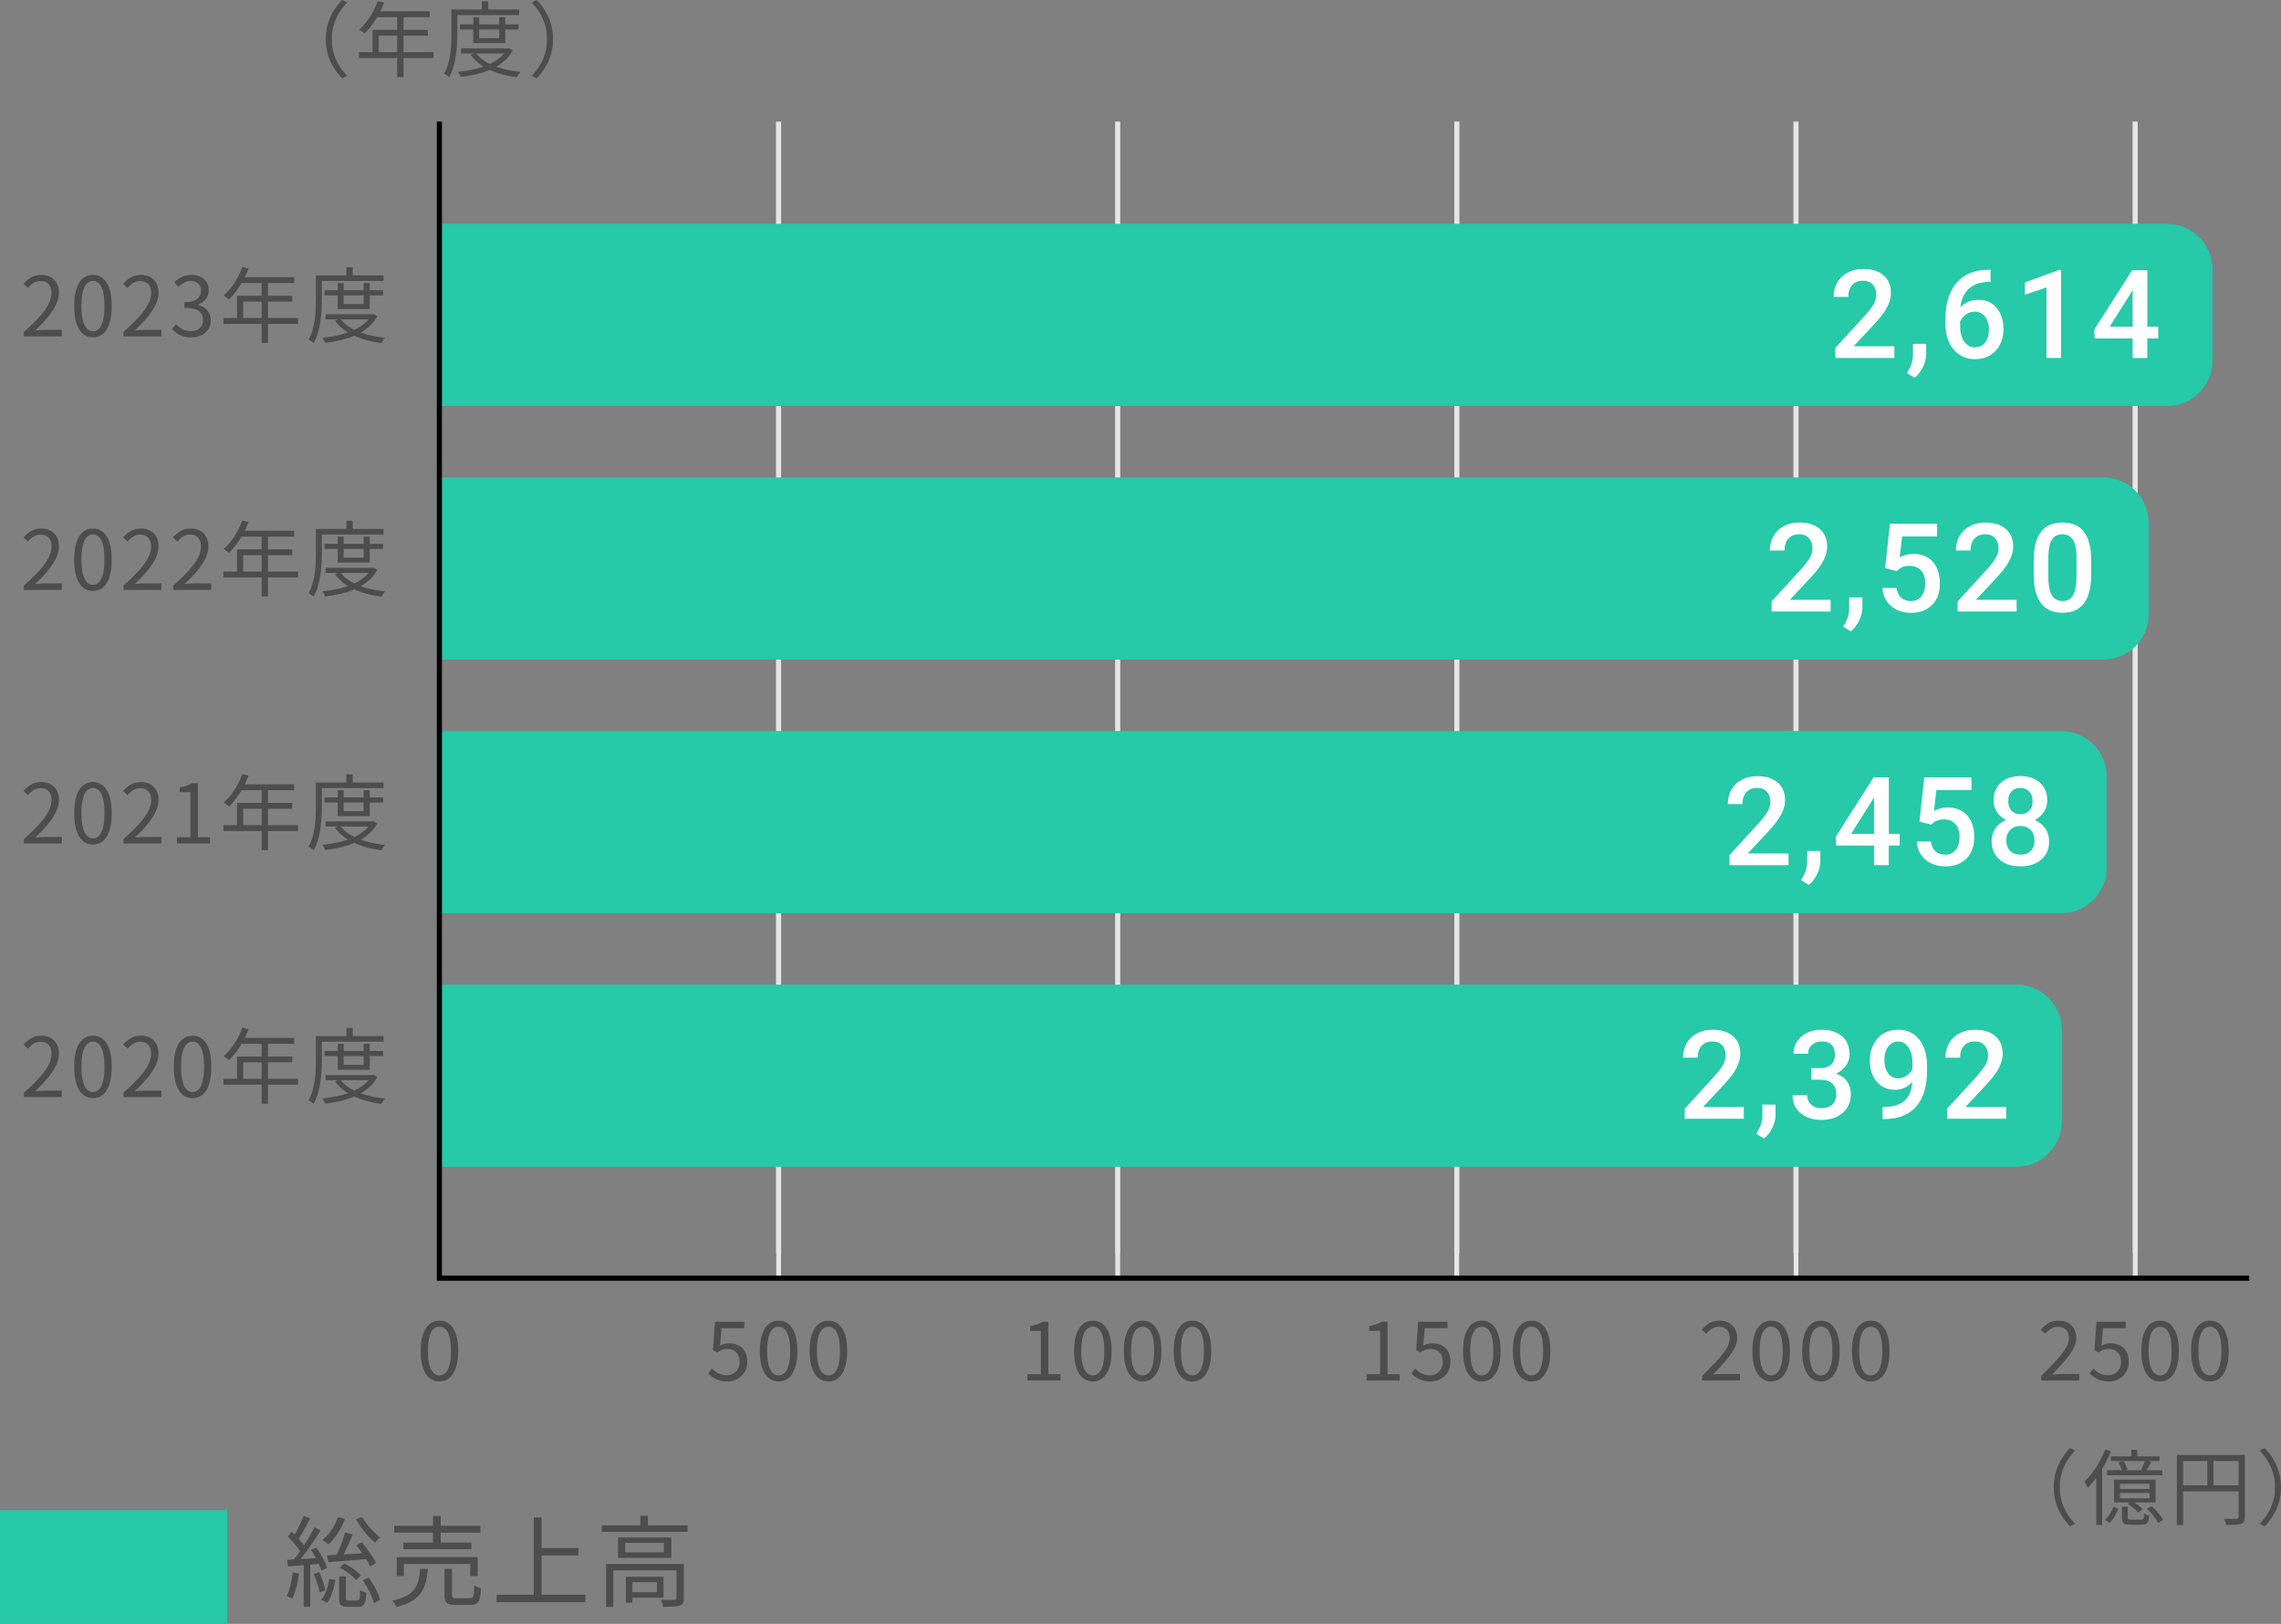 <?xml version="1.0" encoding="UTF-8"?>
<svg id="_レイヤー_2" data-name="レイヤー 2" xmlns="http://www.w3.org/2000/svg" width="554.1" height="394.49" viewBox="0 0 554.1 394.49">
  <rect x="0" y="0" width="554.1" height="394.49" fill="#808080" stroke="none"/>
  <defs>
    <style>
      .cls-1 {
        stroke: #e6e6e6;
      }

      .cls-1, .cls-2 {
        fill: none;
        stroke-miterlimit: 10;
        stroke-width: 1.24px;
      }

      .cls-3 {
        fill: #4d4d4d;
      }

      .cls-4 {
        fill: #fff;
      }

      .cls-2 {
        stroke: #000;
      }

      .cls-5 {
        fill: #26c9a8;
      }
    </style>
  </defs>
  <g id="_レイヤー_1-2" data-name="レイヤー 1">
    <g>
      <g>
        <g>
          <path class="cls-3" d="M106.75,335.61c-.95,0-1.76-.29-2.44-.86s-1.2-1.41-1.57-2.52c-.37-1.11-.55-2.46-.55-4.06s.18-2.93.55-4.02c.37-1.09.89-1.92,1.57-2.48.68-.56,1.49-.84,2.44-.84s1.76.28,2.44.84c.68.56,1.2,1.39,1.57,2.48.37,1.09.55,2.43.55,4.02s-.18,2.95-.55,4.06c-.37,1.11-.89,1.95-1.57,2.52s-1.49.86-2.44.86ZM106.75,334.13c.56,0,1.05-.21,1.47-.62s.75-1.06.98-1.94.35-2.01.35-3.4-.12-2.51-.35-3.38c-.23-.87-.56-1.5-.98-1.9s-.91-.6-1.47-.6-1.03.2-1.46.6-.76,1.03-.99,1.9c-.23.87-.35,1.99-.35,3.38s.12,2.52.35,3.4c.23.88.56,1.53.99,1.94s.91.62,1.46.62Z"/>
          <g>
            <path class="cls-3" d="M176.72,335.61c-.76,0-1.43-.09-2.01-.28-.58-.19-1.09-.43-1.52-.72-.43-.29-.82-.61-1.17-.94l.92-1.2c.28.28.59.54.93.79.34.25.73.45,1.17.6.44.15.94.23,1.5.23s1.1-.13,1.57-.4.85-.64,1.13-1.12c.28-.48.42-1.05.42-1.72,0-1-.28-1.78-.83-2.33s-1.29-.83-2.21-.83c-.48,0-.9.08-1.26.23s-.75.37-1.18.65l-.98-.62.48-6.86h7.12v1.58h-5.52l-.38,4.24c.32-.19.66-.33,1.01-.43.35-.1.75-.15,1.19-.15.81,0,1.55.16,2.22.47s1.2.8,1.6,1.46c.4.66.6,1.5.6,2.53s-.23,1.9-.69,2.62c-.46.72-1.06,1.27-1.79,1.64s-1.51.56-2.32.56Z"/>
            <path class="cls-3" d="M189.14,335.61c-.95,0-1.76-.29-2.44-.86s-1.2-1.41-1.57-2.52c-.37-1.11-.55-2.46-.55-4.06s.18-2.93.55-4.02c.37-1.09.89-1.92,1.57-2.48.68-.56,1.49-.84,2.44-.84s1.76.28,2.44.84c.68.56,1.2,1.39,1.57,2.48.37,1.09.55,2.43.55,4.02s-.18,2.95-.55,4.06c-.37,1.11-.89,1.95-1.57,2.52s-1.49.86-2.44.86ZM189.14,334.13c.56,0,1.05-.21,1.47-.62s.75-1.06.98-1.94.35-2.01.35-3.4-.12-2.51-.35-3.38c-.23-.87-.56-1.5-.98-1.9s-.91-.6-1.47-.6-1.03.2-1.46.6-.76,1.03-.99,1.9c-.23.87-.35,1.99-.35,3.38s.12,2.52.35,3.4c.23.88.56,1.53.99,1.94s.91.62,1.46.62Z"/>
            <path class="cls-3" d="M201.24,335.61c-.95,0-1.76-.29-2.44-.86s-1.2-1.41-1.57-2.52c-.37-1.11-.55-2.46-.55-4.06s.18-2.93.55-4.02c.37-1.09.89-1.92,1.57-2.48.68-.56,1.49-.84,2.44-.84s1.76.28,2.44.84c.68.56,1.2,1.39,1.57,2.48.37,1.09.55,2.43.55,4.02s-.18,2.95-.55,4.06c-.37,1.11-.89,1.95-1.57,2.52s-1.49.86-2.44.86ZM201.24,334.13c.56,0,1.05-.21,1.47-.62s.75-1.06.98-1.94.35-2.01.35-3.4-.12-2.51-.35-3.38c-.23-.87-.56-1.5-.98-1.9s-.91-.6-1.47-.6-1.03.2-1.46.6-.76,1.03-.99,1.9c-.23.87-.35,1.99-.35,3.38s.12,2.52.35,3.4c.23.88.56,1.53.99,1.94s.91.62,1.46.62Z"/>
          </g>
          <g>
            <path class="cls-3" d="M249.57,335.35v-1.52h3.28v-10.52h-2.62v-1.16c.65-.12,1.22-.27,1.71-.44.49-.17.93-.38,1.33-.62h1.4v12.74h2.94v1.52h-8.04Z"/>
            <path class="cls-3" d="M265.47,335.61c-.95,0-1.76-.29-2.44-.86s-1.2-1.41-1.57-2.52c-.37-1.11-.55-2.46-.55-4.06s.18-2.93.55-4.02c.37-1.09.89-1.92,1.57-2.48.68-.56,1.49-.84,2.44-.84s1.76.28,2.44.84c.68.56,1.2,1.39,1.57,2.48.37,1.09.55,2.43.55,4.02s-.18,2.95-.55,4.06c-.37,1.11-.89,1.95-1.57,2.52s-1.49.86-2.44.86ZM265.47,334.13c.56,0,1.05-.21,1.47-.62s.75-1.06.98-1.94.35-2.01.35-3.4-.12-2.51-.35-3.38c-.23-.87-.56-1.5-.98-1.9s-.91-.6-1.47-.6-1.03.2-1.46.6-.76,1.03-.99,1.9c-.23.87-.35,1.99-.35,3.38s.12,2.52.35,3.4c.23.88.56,1.53.99,1.94s.91.62,1.46.62Z"/>
            <path class="cls-3" d="M277.57,335.61c-.95,0-1.76-.29-2.44-.86s-1.2-1.41-1.57-2.52c-.37-1.11-.55-2.46-.55-4.06s.18-2.93.55-4.02c.37-1.09.89-1.92,1.57-2.48.68-.56,1.49-.84,2.44-.84s1.76.28,2.44.84c.68.56,1.2,1.39,1.57,2.48.37,1.09.55,2.43.55,4.02s-.18,2.95-.55,4.06c-.37,1.11-.89,1.95-1.57,2.52s-1.49.86-2.44.86ZM277.57,334.13c.56,0,1.05-.21,1.47-.62s.75-1.06.98-1.94.35-2.01.35-3.4-.12-2.51-.35-3.38c-.23-.87-.56-1.5-.98-1.9s-.91-.6-1.47-.6-1.03.2-1.46.6-.76,1.03-.99,1.9c-.23.87-.35,1.99-.35,3.38s.12,2.52.35,3.4c.23.88.56,1.53.99,1.94s.91.62,1.46.62Z"/>
            <path class="cls-3" d="M289.67,335.61c-.95,0-1.76-.29-2.44-.86s-1.2-1.41-1.57-2.52c-.37-1.11-.55-2.46-.55-4.06s.18-2.93.55-4.02c.37-1.09.89-1.92,1.57-2.48.68-.56,1.49-.84,2.44-.84s1.76.28,2.44.84c.68.56,1.2,1.39,1.57,2.48.37,1.09.55,2.43.55,4.02s-.18,2.95-.55,4.06c-.37,1.11-.89,1.95-1.57,2.52s-1.49.86-2.44.86ZM289.67,334.13c.56,0,1.05-.21,1.47-.62s.75-1.06.98-1.94.35-2.01.35-3.4-.12-2.51-.35-3.38c-.23-.87-.56-1.5-.98-1.9s-.91-.6-1.47-.6-1.03.2-1.46.6-.76,1.03-.99,1.9c-.23.87-.35,1.99-.35,3.38s.12,2.52.35,3.4c.23.88.56,1.53.99,1.94s.91.62,1.46.62Z"/>
          </g>
          <g>
            <path class="cls-3" d="M331.96,335.35v-1.52h3.28v-10.52h-2.62v-1.16c.65-.12,1.22-.27,1.71-.44.49-.17.93-.38,1.33-.62h1.4v12.74h2.94v1.52h-8.04Z"/>
            <path class="cls-3" d="M347.54,335.61c-.76,0-1.43-.09-2.01-.28-.58-.19-1.09-.43-1.52-.72-.43-.29-.82-.61-1.17-.94l.92-1.2c.28.28.59.54.93.79.34.25.73.45,1.17.6.44.15.94.23,1.5.23s1.1-.13,1.57-.4.85-.64,1.13-1.12c.28-.48.42-1.05.42-1.72,0-1-.28-1.78-.83-2.33s-1.29-.83-2.21-.83c-.48,0-.9.08-1.26.23s-.75.37-1.18.65l-.98-.62.48-6.86h7.12v1.58h-5.52l-.38,4.24c.32-.19.66-.33,1.01-.43.35-.1.75-.15,1.19-.15.81,0,1.55.16,2.22.47s1.2.8,1.6,1.46c.4.66.6,1.5.6,2.53s-.23,1.9-.69,2.62c-.46.72-1.06,1.27-1.79,1.64s-1.51.56-2.32.56Z"/>
            <path class="cls-3" d="M359.96,335.61c-.95,0-1.76-.29-2.44-.86s-1.2-1.41-1.57-2.52c-.37-1.11-.55-2.46-.55-4.06s.18-2.93.55-4.02c.37-1.09.89-1.92,1.57-2.48.68-.56,1.49-.84,2.44-.84s1.76.28,2.44.84c.68.56,1.2,1.39,1.57,2.48.37,1.09.55,2.43.55,4.02s-.18,2.95-.55,4.06c-.37,1.11-.89,1.95-1.57,2.52s-1.49.86-2.44.86ZM359.96,334.13c.56,0,1.05-.21,1.47-.62s.75-1.06.98-1.94.35-2.01.35-3.4-.12-2.51-.35-3.38c-.23-.87-.56-1.5-.98-1.9s-.91-.6-1.47-.6-1.03.2-1.46.6-.76,1.03-.99,1.9c-.23.87-.35,1.99-.35,3.38s.12,2.52.35,3.4c.23.88.56,1.53.99,1.94s.91.62,1.46.62Z"/>
            <path class="cls-3" d="M372.06,335.61c-.95,0-1.76-.29-2.44-.86s-1.2-1.41-1.57-2.52c-.37-1.11-.55-2.46-.55-4.06s.18-2.93.55-4.02c.37-1.09.89-1.92,1.57-2.48.68-.56,1.49-.84,2.44-.84s1.76.28,2.44.84c.68.56,1.2,1.39,1.57,2.48.37,1.09.55,2.43.55,4.02s-.18,2.95-.55,4.06c-.37,1.11-.89,1.95-1.57,2.52s-1.49.86-2.44.86ZM372.06,334.13c.56,0,1.05-.21,1.47-.62s.75-1.06.98-1.94.35-2.01.35-3.4-.12-2.51-.35-3.38c-.23-.87-.56-1.5-.98-1.9s-.91-.6-1.47-.6-1.03.2-1.46.6-.76,1.03-.99,1.9c-.23.87-.35,1.99-.35,3.38s.12,2.52.35,3.4c.23.88.56,1.53.99,1.94s.91.62,1.46.62Z"/>
          </g>
          <g>
            <path class="cls-3" d="M413.47,335.35v-1.08c1.44-1.43,2.66-2.68,3.66-3.77s1.76-2.07,2.28-2.94c.52-.87.78-1.7.78-2.47,0-.55-.1-1.03-.29-1.45s-.49-.75-.89-.98c-.4-.23-.91-.35-1.52-.35s-1.16.17-1.67.5c-.51.33-.97.73-1.37,1.2l-1.06-1.02c.59-.67,1.22-1.19,1.9-1.58.68-.39,1.49-.58,2.42-.58.88,0,1.64.17,2.27.52.63.35,1.13.83,1.48,1.46.35.63.53,1.36.53,2.2,0,.89-.25,1.8-.76,2.72s-1.2,1.88-2.08,2.89c-.88,1.01-1.88,2.1-3,3.29.37-.03.77-.06,1.2-.09.43-.03.83-.05,1.2-.05h4.14v1.58h-9.22Z"/>
            <path class="cls-3" d="M430.25,335.61c-.95,0-1.76-.29-2.44-.86s-1.2-1.41-1.57-2.52c-.37-1.11-.55-2.46-.55-4.06s.18-2.93.55-4.02c.37-1.09.89-1.92,1.57-2.48.68-.56,1.49-.84,2.44-.84s1.76.28,2.44.84c.68.56,1.2,1.39,1.57,2.48.37,1.09.55,2.43.55,4.02s-.18,2.95-.55,4.06c-.37,1.11-.89,1.95-1.57,2.52s-1.49.86-2.44.86ZM430.25,334.13c.56,0,1.05-.21,1.47-.62s.75-1.06.98-1.94.35-2.01.35-3.4-.12-2.51-.35-3.38c-.23-.87-.56-1.5-.98-1.9s-.91-.6-1.47-.6-1.03.2-1.46.6-.76,1.03-.99,1.9c-.23.87-.35,1.99-.35,3.38s.12,2.52.35,3.4c.23.88.56,1.53.99,1.94s.91.62,1.46.62Z"/>
            <path class="cls-3" d="M442.34,335.61c-.95,0-1.76-.29-2.44-.86s-1.2-1.41-1.57-2.52c-.37-1.11-.55-2.46-.55-4.06s.18-2.93.55-4.02c.37-1.09.89-1.92,1.57-2.48.68-.56,1.49-.84,2.44-.84s1.76.28,2.44.84c.68.56,1.2,1.39,1.57,2.48.37,1.09.55,2.43.55,4.02s-.18,2.95-.55,4.06c-.37,1.11-.89,1.95-1.57,2.52s-1.49.86-2.44.86ZM442.34,334.13c.56,0,1.05-.21,1.47-.62s.75-1.06.98-1.94.35-2.01.35-3.4-.12-2.51-.35-3.38c-.23-.87-.56-1.5-.98-1.9s-.91-.6-1.47-.6-1.03.2-1.46.6-.76,1.03-.99,1.9c-.23.87-.35,1.99-.35,3.38s.12,2.52.35,3.4c.23.88.56,1.53.99,1.94s.91.62,1.46.62Z"/>
            <path class="cls-3" d="M454.44,335.61c-.95,0-1.76-.29-2.44-.86s-1.2-1.41-1.57-2.52c-.37-1.11-.55-2.46-.55-4.06s.18-2.93.55-4.02c.37-1.09.89-1.92,1.57-2.48.68-.56,1.49-.84,2.44-.84s1.76.28,2.44.84c.68.56,1.2,1.39,1.57,2.48.37,1.09.55,2.43.55,4.02s-.18,2.95-.55,4.06c-.37,1.11-.89,1.95-1.57,2.52s-1.49.86-2.44.86ZM454.44,334.13c.56,0,1.05-.21,1.47-.62s.75-1.06.98-1.94.35-2.01.35-3.4-.12-2.51-.35-3.38c-.23-.87-.56-1.5-.98-1.9s-.91-.6-1.47-.6-1.03.2-1.46.6-.76,1.03-.99,1.9c-.23.87-.35,1.99-.35,3.38s.12,2.52.35,3.4c.23.88.56,1.53.99,1.94s.91.62,1.46.62Z"/>
          </g>
          <g>
            <path class="cls-3" d="M495.85,335.35v-1.08c1.44-1.43,2.66-2.68,3.66-3.77s1.76-2.07,2.28-2.94c.52-.87.78-1.7.78-2.47,0-.55-.1-1.03-.29-1.45s-.49-.75-.89-.98c-.4-.23-.91-.35-1.52-.35s-1.16.17-1.67.5c-.51.33-.97.73-1.37,1.2l-1.06-1.02c.59-.67,1.22-1.19,1.9-1.58.68-.39,1.49-.58,2.42-.58.88,0,1.64.17,2.27.52.63.35,1.13.83,1.48,1.46.35.63.53,1.36.53,2.2,0,.89-.25,1.8-.76,2.72s-1.2,1.88-2.08,2.89c-.88,1.01-1.88,2.1-3,3.29.37-.03.77-.06,1.2-.09.43-.03.83-.05,1.2-.05h4.14v1.58h-9.22Z"/>
            <path class="cls-3" d="M512.31,335.61c-.76,0-1.43-.09-2.01-.28-.58-.19-1.09-.43-1.52-.72-.43-.29-.82-.61-1.17-.94l.92-1.2c.28.28.59.54.93.79.34.25.73.45,1.17.6.44.15.94.23,1.5.23s1.1-.13,1.57-.4.85-.64,1.13-1.12c.28-.48.42-1.05.42-1.72,0-1-.28-1.78-.83-2.33s-1.29-.83-2.21-.83c-.48,0-.9.08-1.26.23s-.75.37-1.18.65l-.98-.62.48-6.86h7.12v1.58h-5.52l-.38,4.24c.32-.19.66-.33,1.01-.43.35-.1.75-.15,1.19-.15.81,0,1.55.16,2.22.47s1.2.8,1.6,1.46c.4.66.6,1.5.6,2.53s-.23,1.9-.69,2.62c-.46.72-1.06,1.27-1.79,1.64s-1.51.56-2.32.56Z"/>
            <path class="cls-3" d="M524.73,335.61c-.95,0-1.76-.29-2.44-.86s-1.2-1.41-1.57-2.52c-.37-1.11-.55-2.46-.55-4.06s.18-2.93.55-4.02c.37-1.09.89-1.92,1.57-2.48.68-.56,1.49-.84,2.44-.84s1.76.28,2.44.84c.68.56,1.2,1.39,1.57,2.48.37,1.09.55,2.43.55,4.02s-.18,2.95-.55,4.06c-.37,1.11-.89,1.95-1.57,2.52s-1.49.86-2.44.86ZM524.73,334.13c.56,0,1.05-.21,1.47-.62s.75-1.06.98-1.94.35-2.01.35-3.4-.12-2.51-.35-3.38c-.23-.87-.56-1.5-.98-1.9s-.91-.6-1.47-.6-1.03.2-1.46.6-.76,1.03-.99,1.9c-.23.87-.35,1.99-.35,3.38s.12,2.52.35,3.4c.23.88.56,1.53.99,1.94s.91.62,1.46.62Z"/>
            <path class="cls-3" d="M536.83,335.61c-.95,0-1.76-.29-2.44-.86s-1.2-1.41-1.57-2.52c-.37-1.11-.55-2.46-.55-4.06s.18-2.93.55-4.02c.37-1.09.89-1.92,1.57-2.48.68-.56,1.49-.84,2.44-.84s1.76.28,2.44.84c.68.56,1.2,1.39,1.57,2.48.37,1.09.55,2.43.55,4.02s-.18,2.95-.55,4.06c-.37,1.11-.89,1.95-1.57,2.52s-1.49.86-2.44.86ZM536.83,334.13c.56,0,1.05-.21,1.47-.62s.75-1.06.98-1.94.35-2.01.35-3.4-.12-2.51-.35-3.38c-.23-.87-.56-1.5-.98-1.9s-.91-.6-1.47-.6-1.03.2-1.46.6-.76,1.03-.99,1.9c-.23.87-.35,1.99-.35,3.38s.12,2.52.35,3.4c.23.88.56,1.53.99,1.94s.91.62,1.46.62Z"/>
          </g>
        </g>
        <g>
          <line class="cls-2" x1="189.13" y1="310.51" x2="189.13" y2="304.36"/>
          <line class="cls-2" x1="271.51" y1="310.51" x2="271.51" y2="304.36"/>
          <line class="cls-2" x1="353.9" y1="310.51" x2="353.9" y2="304.36"/>
          <line class="cls-2" x1="436.28" y1="310.51" x2="436.28" y2="304.36"/>
          <line class="cls-2" x1="518.67" y1="310.51" x2="518.67" y2="304.36"/>
        </g>
      </g>
      <g>
        <path class="cls-3" d="M5.8,81.71v-1.08c1.53-1.35,2.8-2.57,3.79-3.68s1.73-2.14,2.21-3.09c.48-.95.72-1.85.72-2.69,0-.56-.1-1.06-.29-1.5s-.49-.78-.89-1.03c-.4-.25-.91-.37-1.52-.37s-1.16.16-1.67.48c-.51.32-.97.73-1.37,1.22l-1.06-1.04c.59-.65,1.22-1.17,1.9-1.56.68-.39,1.49-.58,2.42-.58.88,0,1.64.18,2.27.53.63.35,1.13.85,1.48,1.5.35.65.53,1.4.53,2.27,0,.97-.24,1.96-.73,2.96s-1.16,2.02-2.02,3.05c-.86,1.03-1.86,2.09-3.01,3.17.39-.03.79-.06,1.21-.09.42-.03.82-.05,1.19-.05h4.06v1.58H5.8Z"/>
        <path class="cls-3" d="M22.58,81.97c-.92,0-1.72-.28-2.41-.84-.69-.56-1.22-1.41-1.59-2.54-.37-1.13-.56-2.55-.56-4.26s.19-3.12.56-4.23c.37-1.11.9-1.94,1.59-2.49.69-.55,1.49-.82,2.41-.82s1.74.28,2.42.83c.68.55,1.21,1.38,1.58,2.49.37,1.11.56,2.51.56,4.22s-.19,3.13-.56,4.26c-.37,1.13-.9,1.98-1.58,2.54-.68.56-1.49.84-2.42.84ZM22.58,80.49c.56,0,1.05-.21,1.47-.64.42-.43.75-1.1.98-2.01s.35-2.08.35-3.51-.12-2.59-.35-3.49c-.23-.9-.56-1.56-.98-1.98s-.91-.63-1.47-.63-1.03.21-1.46.63-.76,1.08-.99,1.98c-.23.9-.35,2.06-.35,3.49s.12,2.6.35,3.51c.23.91.56,1.58.99,2.01.43.43.91.64,1.46.64Z"/>
        <path class="cls-3" d="M30,81.71v-1.08c1.53-1.35,2.8-2.57,3.79-3.68s1.73-2.14,2.21-3.09c.48-.95.72-1.85.72-2.69,0-.56-.1-1.06-.29-1.5s-.49-.78-.89-1.03c-.4-.25-.91-.37-1.52-.37s-1.16.16-1.67.48c-.51.32-.97.73-1.37,1.22l-1.06-1.04c.59-.65,1.22-1.17,1.9-1.56.68-.39,1.49-.58,2.42-.58.88,0,1.64.18,2.27.53.63.35,1.13.85,1.48,1.5.35.65.53,1.4.53,2.27,0,.97-.24,1.96-.73,2.96s-1.16,2.02-2.02,3.05c-.86,1.03-1.86,2.09-3.01,3.17.39-.03.79-.06,1.21-.09.42-.03.82-.05,1.19-.05h4.06v1.58h-9.22Z"/>
        <path class="cls-3" d="M46.48,81.97c-.76,0-1.43-.09-2.01-.28-.58-.19-1.09-.43-1.53-.74-.44-.31-.82-.64-1.14-1l.94-1.18c.43.44.93.83,1.51,1.17.58.34,1.28.51,2.11.51.59,0,1.1-.11,1.55-.33.45-.22.8-.53,1.05-.94.25-.41.38-.89.38-1.45s-.14-1.1-.43-1.54c-.29-.44-.76-.78-1.43-1.03s-1.57-.37-2.7-.37v-1.4c1.01,0,1.81-.12,2.4-.37.59-.25,1.01-.58,1.27-1.01.26-.43.39-.9.39-1.42,0-.71-.22-1.27-.66-1.69-.44-.42-1.05-.63-1.82-.63-.59,0-1.14.13-1.65.4-.51.27-.98.61-1.39,1.02l-.98-1.16c.56-.51,1.17-.92,1.83-1.25.66-.33,1.41-.49,2.25-.49s1.56.14,2.21.43c.65.29,1.15.7,1.52,1.25.37.55.55,1.21.55,1.98,0,.89-.24,1.63-.72,2.22-.48.59-1.11,1.02-1.88,1.3v.1c.57.13,1.09.37,1.56.7.47.33.84.75,1.12,1.26.28.51.42,1.09.42,1.76,0,.87-.21,1.61-.64,2.24s-.99,1.11-1.7,1.44c-.71.33-1.5.5-2.38.5Z"/>
        <path class="cls-3" d="M54.28,77.25h18.12v1.44h-18.12v-1.44ZM58.86,64.83l1.52.4c-.37.97-.81,1.92-1.31,2.85s-1.04,1.79-1.63,2.58-1.19,1.49-1.82,2.09c-.09-.08-.22-.18-.37-.31-.15-.13-.31-.25-.48-.37-.17-.12-.32-.21-.45-.28.64-.56,1.24-1.2,1.81-1.93.57-.73,1.08-1.52,1.55-2.38.47-.86.86-1.74,1.18-2.65ZM57.58,71.85h13.42v1.42h-11.92v4.72h-1.5v-6.14ZM58.56,67.33h12.9v1.44h-13.64l.74-1.44ZM63.56,68.09h1.54v15.22h-1.54v-15.22Z"/>
        <path class="cls-3" d="M76.74,66.89h1.44v5.78c0,.77-.02,1.62-.07,2.54s-.14,1.86-.28,2.82c-.14.96-.34,1.89-.6,2.8s-.61,1.74-1.05,2.5c-.08-.08-.2-.18-.35-.29s-.31-.22-.46-.32c-.15-.1-.3-.17-.43-.21.41-.72.74-1.5.98-2.33.24-.83.42-1.69.54-2.57.12-.88.2-1.74.23-2.59.03-.85.05-1.63.05-2.35v-5.78ZM77.48,66.89h15.7v1.36h-15.7v-1.36ZM90.16,76.35h.3l.26-.06.94.5c-.55,1.04-1.26,1.94-2.14,2.69-.88.75-1.88,1.38-3,1.89s-2.32.92-3.6,1.23c-1.28.31-2.6.55-3.96.71-.04-.17-.12-.39-.25-.64s-.26-.46-.39-.62c1.27-.13,2.51-.33,3.72-.59,1.21-.26,2.35-.61,3.41-1.05,1.06-.44,2-.97,2.81-1.6.81-.63,1.45-1.37,1.9-2.24v-.22ZM78.82,70.51h14.24v1.24h-14.24v-1.24ZM79.1,76.35h11.46v1.24h-11.46v-1.24ZM82.66,77.39c.64.89,1.5,1.66,2.59,2.3,1.09.64,2.34,1.15,3.75,1.54,1.41.39,2.93.66,4.54.82-.09.11-.2.24-.31.4s-.22.32-.32.47c-.1.15-.18.3-.25.43-1.64-.21-3.18-.55-4.62-1.01-1.44-.46-2.73-1.06-3.87-1.8-1.14-.74-2.07-1.62-2.79-2.65l1.28-.5ZM82.04,68.77h1.44v5.1h4.86v-5.1h1.48v6.3h-7.78v-6.3ZM84.14,64.91h1.54v2.74h-1.54v-2.74Z"/>
      </g>
      <g>
        <path class="cls-3" d="M71.14,381.99l1.51.26c-.16,1.12-.38,2.23-.66,3.32-.28,1.1-.6,2.03-.97,2.8-.11-.06-.25-.14-.42-.23s-.34-.17-.52-.25c-.18-.08-.33-.14-.46-.19.4-.74.72-1.61.95-2.63.23-1.02.42-2.04.56-3.08ZM69.72,378.94c1.06-.05,2.31-.12,3.77-.22,1.46-.1,2.95-.19,4.49-.29l.02,1.42c-1.44.14-2.86.27-4.26.38-1.4.11-2.65.22-3.76.31l-.26-1.61ZM69.91,373.27l.94-1.15c.43.38.87.81,1.31,1.27.44.46.84.92,1.21,1.37s.66.86.86,1.22l-1.01,1.34c-.21-.38-.49-.81-.85-1.28-.36-.47-.76-.95-1.19-1.44-.43-.49-.86-.93-1.27-1.33ZM76.39,371.04l1.51.7c-.54.88-1.15,1.82-1.82,2.82s-1.35,1.96-2.03,2.89c-.68.93-1.32,1.74-1.93,2.45l-1.1-.62c.45-.54.92-1.16,1.42-1.84s.99-1.39,1.48-2.14c.49-.74.94-1.48,1.37-2.22.42-.74.79-1.42,1.12-2.04ZM73.75,368.26l1.56.65c-.29.58-.6,1.18-.95,1.82-.34.64-.69,1.26-1.03,1.85-.34.59-.67,1.12-.97,1.58l-1.25-.55c.3-.48.62-1.03.95-1.66s.64-1.26.94-1.91c.3-.65.55-1.24.76-1.79ZM73.78,379.58h1.58v10.75h-1.58v-10.75ZM75.53,376.51l1.3-.55c.37.5.73,1.04,1.08,1.64.35.6.67,1.18.95,1.75.28.57.48,1.08.61,1.52l-1.39.67c-.13-.45-.33-.96-.6-1.55-.27-.58-.58-1.18-.91-1.79-.34-.61-.68-1.18-1.03-1.7ZM76.22,382.35l1.34-.41c.32.69.62,1.44.9,2.27.28.82.48,1.53.59,2.12l-1.44.5c-.08-.62-.26-1.35-.53-2.18s-.56-1.6-.86-2.3ZM79.99,383.57l1.49.26c-.16.96-.4,1.95-.73,2.96-.33,1.02-.76,1.87-1.28,2.56l-1.42-.67c.48-.59.89-1.36,1.22-2.3.34-.94.58-1.88.72-2.81ZM82.1,368.57l1.7.41c-.45,1.23-1.03,2.39-1.74,3.47-.71,1.08-1.48,2-2.29,2.75-.1-.11-.23-.24-.41-.37-.18-.14-.36-.27-.54-.41-.18-.14-.35-.24-.49-.3.82-.67,1.56-1.49,2.22-2.46.66-.97,1.18-2,1.55-3.08ZM79.46,377.83c.82-.03,1.76-.08,2.84-.14,1.08-.06,2.24-.13,3.47-.2,1.23-.07,2.46-.15,3.7-.23v1.44c-1.73.16-3.45.31-5.16.44s-3.22.25-4.54.35l-.31-1.66ZM83.86,372.27l1.82.48c-.29.69-.6,1.4-.92,2.15s-.66,1.46-.98,2.15c-.33.69-.64,1.29-.95,1.8l-1.37-.46c.29-.54.58-1.17.89-1.88.3-.71.59-1.44.85-2.2.26-.75.48-1.43.66-2.04ZM82.37,382.95h1.66v5.21c0,.29.04.47.13.54s.28.11.59.11h2.02c.19,0,.34-.06.43-.17.1-.11.16-.35.2-.71.04-.36.07-.91.08-1.64.13.08.28.16.46.25.18.09.36.16.54.23.18.06.36.12.52.17-.05.91-.14,1.62-.29,2.11-.14.5-.35.84-.62,1.02-.27.18-.64.28-1.1.28h-2.47c-.58,0-1.02-.06-1.33-.19-.31-.13-.52-.35-.64-.67-.11-.32-.17-.76-.17-1.32v-5.21ZM82.49,380.83l1.13-1.01c.53.24,1.05.52,1.56.85s.99.67,1.43,1.03c.44.36.79.71,1.04,1.04l-1.18,1.1c-.26-.35-.6-.71-1.04-1.08s-.92-.72-1.43-1.07c-.51-.34-1.02-.64-1.51-.88ZM87.96,368.5c.34.61.75,1.23,1.25,1.86s1.02,1.22,1.57,1.76c.55.54,1.08,1,1.57,1.37-.13.1-.27.22-.43.37-.16.15-.31.31-.46.48-.14.17-.26.32-.36.44-.51-.42-1.06-.94-1.63-1.57-.58-.63-1.12-1.3-1.64-2.02-.52-.71-.97-1.4-1.36-2.08l1.49-.62ZM86.52,375.36l1.37-.7c.45.51.89,1.08,1.33,1.69s.85,1.22,1.24,1.8.68,1.11.89,1.57l-1.44.82c-.21-.46-.5-.99-.86-1.58-.37-.59-.77-1.2-1.21-1.84-.44-.63-.88-1.22-1.31-1.76ZM88.1,383.91l1.39-.7c.43.56.84,1.17,1.24,1.82.39.66.73,1.3,1.01,1.92.28.62.48,1.2.59,1.73l-1.49.77c-.11-.51-.31-1.09-.59-1.73s-.6-1.3-.97-1.97c-.37-.67-.76-1.29-1.18-1.85Z"/>
        <path class="cls-3" d="M102.07,381.12h1.87c-.11,1.23-.3,2.34-.55,3.32-.26.98-.66,1.85-1.2,2.6s-1.29,1.4-2.24,1.96c-.95.55-2.18,1.01-3.68,1.38-.05-.16-.13-.34-.24-.53-.11-.19-.24-.38-.37-.56-.14-.18-.27-.33-.4-.44,1.38-.3,2.5-.68,3.36-1.13s1.53-.99,2-1.62.81-1.36,1.02-2.18c.21-.82.35-1.75.43-2.8ZM95.76,370.66h20.93v1.66h-20.93v-1.66ZM96.38,378.27h19.66v4.61h-1.8v-2.95h-16.13v2.95h-1.73v-4.61ZM97.99,374.74h16.54v1.61h-16.54v-1.61ZM105.19,368.28h1.87v7.3h-1.87v-7.3ZM108,381.12h1.8v6.36c0,.34.07.55.2.65.14.1.44.14.92.14h3.19c.29,0,.51-.07.66-.22.15-.14.26-.44.32-.89.06-.45.1-1.13.12-2.04.14.1.31.19.5.29.19.1.39.18.6.25.21.07.39.13.55.18-.06,1.09-.18,1.93-.35,2.52s-.43,1-.78,1.21c-.35.22-.84.32-1.46.32h-3.53c-.74,0-1.3-.07-1.69-.2-.39-.14-.67-.38-.83-.73-.16-.35-.24-.84-.24-1.46v-6.38Z"/>
        <path class="cls-3" d="M120.62,387.41h21.58v1.8h-21.58v-1.8ZM129.65,368.64h1.9v19.73h-1.9v-19.73ZM130.68,376.06h9.86v1.8h-9.86v-1.8Z"/>
        <path class="cls-3" d="M146.16,370.56h20.86v1.58h-20.86v-1.58ZM147.24,379.95h17.83v1.54h-16.08v8.88h-1.75v-10.42ZM150.14,373.49h12.94v4.97h-12.94v-4.97ZM151.87,374.81v2.3h9.41v-2.3h-9.41ZM152.04,383.04h1.58v6.31h-1.58v-6.31ZM152.88,383.04h8.3v5.09h-8.3v-1.32h6.7v-2.45h-6.7v-1.32ZM155.54,368.26h1.85v3.07h-1.85v-3.07ZM164.33,379.95h1.8v8.26c0,.5-.07.89-.2,1.18-.14.29-.4.5-.78.65s-.91.23-1.57.25-1.5.04-2.51.04c-.03-.26-.1-.54-.22-.86-.11-.32-.23-.6-.36-.84.78.02,1.48.03,2.1.04.62,0,1.02,0,1.21-.01.21-.02.35-.06.42-.12.07-.06.11-.18.11-.34v-8.23Z"/>
      </g>
      <g>
        <path class="cls-3" d="M5.8,143.31v-1.08c1.53-1.35,2.8-2.57,3.79-3.68s1.73-2.14,2.21-3.09c.48-.95.72-1.85.72-2.69,0-.56-.1-1.06-.29-1.5s-.49-.78-.89-1.03c-.4-.25-.91-.37-1.52-.37s-1.16.16-1.67.48c-.51.32-.97.73-1.37,1.22l-1.06-1.04c.59-.65,1.22-1.17,1.9-1.56.68-.39,1.49-.58,2.42-.58.88,0,1.64.18,2.27.53.63.35,1.13.85,1.48,1.5.35.65.53,1.4.53,2.27,0,.97-.24,1.96-.73,2.96s-1.16,2.02-2.02,3.05c-.86,1.03-1.86,2.09-3.01,3.17.39-.03.79-.06,1.21-.09.42-.03.82-.05,1.19-.05h4.06v1.58H5.8Z"/>
        <path class="cls-3" d="M22.58,143.57c-.92,0-1.72-.28-2.41-.84-.69-.56-1.22-1.41-1.59-2.54-.37-1.13-.56-2.55-.56-4.26s.19-3.12.56-4.23c.37-1.11.9-1.94,1.59-2.49.69-.55,1.49-.82,2.41-.82s1.74.28,2.42.83c.68.55,1.21,1.38,1.58,2.49.37,1.11.56,2.51.56,4.22s-.19,3.13-.56,4.26c-.37,1.13-.9,1.98-1.58,2.54-.68.56-1.49.84-2.42.84ZM22.58,142.09c.56,0,1.05-.21,1.47-.64.42-.43.75-1.1.98-2.01s.35-2.08.35-3.51-.12-2.59-.35-3.49c-.23-.9-.56-1.56-.98-1.98s-.91-.63-1.47-.63-1.03.21-1.46.63-.76,1.08-.99,1.98c-.23.9-.35,2.06-.35,3.49s.12,2.6.35,3.51c.23.91.56,1.58.99,2.01.43.43.91.64,1.46.64Z"/>
        <path class="cls-3" d="M30,143.31v-1.08c1.53-1.35,2.8-2.57,3.79-3.68s1.73-2.14,2.21-3.09c.48-.95.72-1.85.72-2.69,0-.56-.1-1.06-.29-1.5s-.49-.78-.89-1.03c-.4-.25-.91-.37-1.52-.37s-1.16.16-1.67.48c-.51.32-.97.73-1.37,1.22l-1.06-1.04c.59-.65,1.22-1.17,1.9-1.56.68-.39,1.49-.58,2.42-.58.88,0,1.64.18,2.27.53.63.35,1.13.85,1.48,1.5.35.65.53,1.4.53,2.27,0,.97-.24,1.96-.73,2.96s-1.16,2.02-2.02,3.05c-.86,1.03-1.86,2.09-3.01,3.17.39-.03.79-.06,1.21-.09.42-.03.82-.05,1.19-.05h4.06v1.58h-9.22Z"/>
        <path class="cls-3" d="M42.1,143.31v-1.08c1.53-1.35,2.8-2.57,3.79-3.68s1.73-2.14,2.21-3.09c.48-.95.72-1.85.72-2.69,0-.56-.1-1.06-.29-1.5s-.49-.78-.89-1.03c-.4-.25-.91-.37-1.52-.37s-1.16.16-1.67.48c-.51.32-.97.73-1.37,1.22l-1.06-1.04c.59-.65,1.22-1.17,1.9-1.56.68-.39,1.49-.58,2.42-.58.88,0,1.64.18,2.27.53.63.35,1.13.85,1.48,1.5.35.65.53,1.4.53,2.27,0,.97-.24,1.96-.73,2.96s-1.16,2.02-2.02,3.05c-.86,1.03-1.86,2.09-3.01,3.17.39-.03.79-.06,1.21-.09.42-.03.82-.05,1.19-.05h4.06v1.58h-9.22Z"/>
        <path class="cls-3" d="M54.28,138.85h18.12v1.44h-18.12v-1.44ZM58.86,126.43l1.52.4c-.37.97-.81,1.92-1.31,2.85s-1.04,1.79-1.63,2.58-1.19,1.49-1.82,2.09c-.09-.08-.22-.18-.37-.31-.15-.13-.31-.25-.48-.37-.17-.12-.32-.21-.45-.28.64-.56,1.24-1.2,1.81-1.93.57-.73,1.08-1.52,1.55-2.38.47-.86.86-1.74,1.18-2.65ZM57.58,133.45h13.42v1.42h-11.92v4.72h-1.5v-6.14ZM58.56,128.93h12.9v1.44h-13.64l.74-1.44ZM63.56,129.69h1.54v15.22h-1.54v-15.22Z"/>
        <path class="cls-3" d="M76.74,128.49h1.44v5.78c0,.77-.02,1.62-.07,2.54s-.14,1.86-.28,2.82c-.14.96-.34,1.89-.6,2.8s-.61,1.74-1.05,2.5c-.08-.08-.2-.18-.35-.29s-.31-.22-.46-.32c-.15-.1-.3-.17-.43-.21.41-.72.74-1.5.98-2.33.24-.83.42-1.69.54-2.57.12-.88.2-1.74.23-2.59.03-.85.05-1.63.05-2.35v-5.78ZM77.48,128.49h15.7v1.36h-15.7v-1.36ZM90.16,137.95h.3l.26-.06.94.5c-.55,1.04-1.26,1.94-2.14,2.69-.88.75-1.88,1.38-3,1.89s-2.32.92-3.6,1.23c-1.28.31-2.6.55-3.96.71-.04-.17-.12-.39-.25-.64s-.26-.46-.39-.62c1.27-.13,2.51-.33,3.72-.59,1.21-.26,2.35-.61,3.41-1.05,1.06-.44,2-.97,2.81-1.6.81-.63,1.45-1.37,1.9-2.24v-.22ZM78.82,132.11h14.24v1.24h-14.24v-1.24ZM79.1,137.95h11.46v1.24h-11.46v-1.24ZM82.66,138.99c.64.89,1.5,1.66,2.59,2.3,1.09.64,2.34,1.15,3.75,1.54,1.41.39,2.93.66,4.54.82-.09.11-.2.24-.31.4s-.22.32-.32.47c-.1.15-.18.3-.25.43-1.64-.21-3.18-.55-4.62-1.01-1.44-.46-2.73-1.06-3.87-1.8-1.14-.74-2.07-1.62-2.79-2.65l1.28-.5ZM82.04,130.37h1.44v5.1h4.86v-5.1h1.48v6.3h-7.78v-6.3ZM84.14,126.51h1.54v2.74h-1.54v-2.74Z"/>
      </g>
      <g>
        <path class="cls-3" d="M5.8,204.91v-1.08c1.53-1.35,2.8-2.57,3.79-3.68s1.73-2.14,2.21-3.09c.48-.95.72-1.85.72-2.69,0-.56-.1-1.06-.29-1.5s-.49-.78-.89-1.03c-.4-.25-.91-.37-1.52-.37s-1.16.16-1.67.48c-.51.32-.97.73-1.37,1.22l-1.06-1.04c.59-.65,1.22-1.17,1.9-1.56.68-.39,1.49-.58,2.42-.58.88,0,1.64.18,2.27.53.63.35,1.13.85,1.48,1.5.35.65.53,1.4.53,2.27,0,.97-.24,1.96-.73,2.96s-1.16,2.02-2.02,3.05c-.86,1.03-1.86,2.09-3.01,3.17.39-.03.79-.06,1.21-.09.42-.03.82-.05,1.19-.05h4.06v1.58H5.8Z"/>
        <path class="cls-3" d="M22.58,205.17c-.92,0-1.72-.28-2.41-.84-.69-.56-1.22-1.41-1.59-2.54-.37-1.13-.56-2.55-.56-4.26s.19-3.12.56-4.23c.37-1.11.9-1.94,1.59-2.49.69-.55,1.49-.82,2.41-.82s1.74.28,2.42.83c.68.55,1.21,1.38,1.58,2.49.37,1.11.56,2.51.56,4.22s-.19,3.13-.56,4.26c-.37,1.13-.9,1.98-1.58,2.54-.68.56-1.49.84-2.42.84ZM22.58,203.69c.56,0,1.05-.21,1.47-.64.42-.43.75-1.1.98-2.01s.35-2.08.35-3.51-.12-2.59-.35-3.49c-.23-.9-.56-1.56-.98-1.98s-.91-.63-1.47-.63-1.03.21-1.46.63-.76,1.08-.99,1.98c-.23.9-.35,2.06-.35,3.49s.12,2.6.35,3.51c.23.91.56,1.58.99,2.01.43.43.91.64,1.46.64Z"/>
        <path class="cls-3" d="M30,204.91v-1.08c1.53-1.35,2.8-2.57,3.79-3.68s1.73-2.14,2.21-3.09c.48-.95.72-1.85.72-2.69,0-.56-.1-1.06-.29-1.5s-.49-.78-.89-1.03c-.4-.25-.91-.37-1.52-.37s-1.16.16-1.67.48c-.51.32-.97.73-1.37,1.22l-1.06-1.04c.59-.65,1.22-1.17,1.9-1.56.68-.39,1.49-.58,2.42-.58.88,0,1.64.18,2.27.53.63.35,1.13.85,1.48,1.5.35.65.53,1.4.53,2.27,0,.97-.24,1.96-.73,2.96s-1.16,2.02-2.02,3.05c-.86,1.03-1.86,2.09-3.01,3.17.39-.03.79-.06,1.21-.09.42-.03.82-.05,1.19-.05h4.06v1.58h-9.22Z"/>
        <path class="cls-3" d="M42.98,204.91v-1.52h3.28v-10.94h-2.62v-1.16c.65-.12,1.22-.27,1.71-.44.49-.17.93-.37,1.33-.6h1.4v13.14h2.94v1.52h-8.04Z"/>
        <path class="cls-3" d="M54.28,200.45h18.12v1.44h-18.12v-1.44ZM58.86,188.03l1.52.4c-.37.97-.81,1.92-1.31,2.85s-1.04,1.79-1.63,2.58-1.19,1.49-1.82,2.09c-.09-.08-.22-.18-.37-.31-.15-.13-.31-.25-.48-.37-.17-.12-.32-.21-.45-.28.64-.56,1.24-1.2,1.81-1.93.57-.73,1.08-1.52,1.55-2.38.47-.86.86-1.74,1.18-2.65ZM57.58,195.05h13.42v1.42h-11.92v4.72h-1.5v-6.14ZM58.56,190.53h12.9v1.44h-13.64l.74-1.44ZM63.56,191.29h1.54v15.22h-1.54v-15.22Z"/>
        <path class="cls-3" d="M76.74,190.09h1.44v5.78c0,.77-.02,1.62-.07,2.54s-.14,1.86-.28,2.82c-.14.96-.34,1.89-.6,2.8s-.61,1.74-1.05,2.5c-.08-.08-.2-.18-.35-.29s-.31-.22-.46-.32c-.15-.1-.3-.17-.43-.21.41-.72.74-1.5.98-2.33.24-.83.42-1.69.54-2.57.12-.88.2-1.74.23-2.59.03-.85.05-1.63.05-2.35v-5.78ZM77.48,190.09h15.7v1.36h-15.7v-1.36ZM90.16,199.55h.3l.26-.06.94.5c-.55,1.04-1.26,1.94-2.14,2.69-.88.75-1.88,1.38-3,1.89s-2.32.92-3.6,1.23c-1.28.31-2.6.55-3.96.71-.04-.17-.12-.39-.25-.64s-.26-.46-.39-.62c1.27-.13,2.51-.33,3.72-.59,1.21-.26,2.35-.61,3.41-1.05,1.06-.44,2-.97,2.81-1.6.81-.63,1.45-1.37,1.9-2.24v-.22ZM78.82,193.71h14.24v1.24h-14.24v-1.24ZM79.1,199.55h11.46v1.24h-11.46v-1.24ZM82.66,200.59c.64.89,1.5,1.66,2.59,2.3,1.09.64,2.34,1.15,3.75,1.54,1.41.39,2.93.66,4.54.82-.09.11-.2.24-.31.4s-.22.32-.32.47c-.1.15-.18.3-.25.43-1.64-.21-3.18-.55-4.62-1.01-1.44-.46-2.73-1.06-3.87-1.8-1.14-.74-2.07-1.62-2.79-2.65l1.28-.5ZM82.04,191.97h1.44v5.1h4.86v-5.1h1.48v6.3h-7.78v-6.3ZM84.14,188.11h1.54v2.74h-1.54v-2.74Z"/>
      </g>
      <g>
        <path class="cls-3" d="M5.8,266.52v-1.08c1.53-1.35,2.8-2.57,3.79-3.68s1.73-2.14,2.21-3.09c.48-.95.72-1.85.72-2.69,0-.56-.1-1.06-.29-1.5s-.49-.78-.89-1.03c-.4-.25-.91-.37-1.52-.37s-1.16.16-1.67.48c-.51.32-.97.73-1.37,1.22l-1.06-1.04c.59-.65,1.22-1.17,1.9-1.56.68-.39,1.49-.58,2.42-.58.88,0,1.64.18,2.27.53.63.35,1.13.85,1.48,1.5.35.65.53,1.4.53,2.27,0,.97-.24,1.96-.73,2.96s-1.16,2.02-2.02,3.05c-.86,1.03-1.86,2.09-3.01,3.17.39-.03.79-.06,1.21-.09.42-.03.82-.05,1.19-.05h4.06v1.58H5.8Z"/>
        <path class="cls-3" d="M22.58,266.78c-.92,0-1.72-.28-2.41-.84-.69-.56-1.22-1.41-1.59-2.54-.37-1.13-.56-2.55-.56-4.26s.19-3.12.56-4.23c.37-1.11.9-1.94,1.59-2.49.69-.55,1.49-.82,2.41-.82s1.74.28,2.42.83c.68.55,1.21,1.38,1.58,2.49.37,1.11.56,2.51.56,4.22s-.19,3.13-.56,4.26c-.37,1.13-.9,1.98-1.58,2.54-.68.56-1.49.84-2.42.84ZM22.58,265.3c.56,0,1.05-.21,1.47-.64.42-.43.75-1.1.98-2.01s.35-2.08.35-3.51-.12-2.59-.35-3.49c-.23-.9-.56-1.56-.98-1.98s-.91-.63-1.47-.63-1.03.21-1.46.63-.76,1.08-.99,1.98c-.23.9-.35,2.06-.35,3.49s.12,2.6.35,3.51c.23.91.56,1.58.99,2.01.43.43.91.64,1.46.64Z"/>
        <path class="cls-3" d="M30,266.52v-1.08c1.53-1.35,2.8-2.57,3.79-3.68s1.73-2.14,2.21-3.09c.48-.95.72-1.85.72-2.69,0-.56-.1-1.06-.29-1.5s-.49-.78-.89-1.03c-.4-.25-.91-.37-1.52-.37s-1.16.16-1.67.48c-.51.32-.97.73-1.37,1.22l-1.06-1.04c.59-.65,1.22-1.17,1.9-1.56.68-.39,1.49-.58,2.42-.58.88,0,1.64.18,2.27.53.63.35,1.13.85,1.48,1.5.35.65.53,1.4.53,2.27,0,.97-.24,1.96-.73,2.96s-1.16,2.02-2.02,3.05c-.86,1.03-1.86,2.09-3.01,3.17.39-.03.79-.06,1.21-.09.42-.03.82-.05,1.19-.05h4.06v1.58h-9.22Z"/>
        <path class="cls-3" d="M46.78,266.78c-.92,0-1.72-.28-2.41-.84-.69-.56-1.22-1.41-1.59-2.54-.37-1.13-.56-2.55-.56-4.26s.19-3.12.56-4.23c.37-1.11.9-1.94,1.59-2.49.69-.55,1.49-.82,2.41-.82s1.74.28,2.42.83c.68.55,1.21,1.38,1.58,2.49.37,1.11.56,2.51.56,4.22s-.19,3.13-.56,4.26c-.37,1.13-.9,1.98-1.58,2.54-.68.56-1.49.84-2.42.84ZM46.78,265.3c.56,0,1.05-.21,1.47-.64.42-.43.75-1.1.98-2.01s.35-2.08.35-3.51-.12-2.59-.35-3.49c-.23-.9-.56-1.56-.98-1.98s-.91-.63-1.47-.63-1.03.21-1.46.63-.76,1.08-.99,1.98c-.23.9-.35,2.06-.35,3.49s.12,2.6.35,3.51c.23.91.56,1.58.99,2.01.43.43.91.64,1.46.64Z"/>
        <path class="cls-3" d="M54.28,262.06h18.12v1.44h-18.12v-1.44ZM58.86,249.64l1.52.4c-.37.97-.81,1.92-1.31,2.85s-1.04,1.79-1.63,2.58-1.19,1.49-1.82,2.09c-.09-.08-.22-.18-.37-.31-.15-.13-.31-.25-.48-.37-.17-.12-.32-.21-.45-.28.64-.56,1.24-1.2,1.81-1.93.57-.73,1.08-1.52,1.55-2.38.47-.86.86-1.74,1.18-2.65ZM57.58,256.66h13.42v1.42h-11.92v4.72h-1.5v-6.14ZM58.56,252.14h12.9v1.44h-13.64l.74-1.44ZM63.56,252.9h1.54v15.22h-1.54v-15.22Z"/>
        <path class="cls-3" d="M76.74,251.7h1.44v5.78c0,.77-.02,1.62-.07,2.54s-.14,1.86-.28,2.82c-.14.96-.34,1.89-.6,2.8s-.61,1.74-1.05,2.5c-.08-.08-.2-.18-.35-.29s-.31-.22-.46-.32c-.15-.1-.3-.17-.43-.21.41-.72.74-1.5.98-2.33.24-.83.42-1.69.54-2.57.12-.88.2-1.74.23-2.59.03-.85.05-1.63.05-2.35v-5.78ZM77.48,251.7h15.7v1.36h-15.7v-1.36ZM90.16,261.16h.3l.26-.06.94.5c-.55,1.04-1.26,1.94-2.14,2.69-.88.75-1.88,1.38-3,1.89s-2.32.92-3.6,1.23c-1.28.31-2.6.55-3.96.71-.04-.17-.12-.39-.25-.64s-.26-.46-.39-.62c1.27-.13,2.51-.33,3.72-.59,1.21-.26,2.35-.61,3.41-1.05,1.06-.44,2-.97,2.81-1.6.81-.63,1.45-1.37,1.9-2.24v-.22ZM78.82,255.32h14.24v1.24h-14.24v-1.24ZM79.1,261.16h11.46v1.24h-11.46v-1.24ZM82.66,262.2c.64.89,1.5,1.66,2.59,2.3,1.09.64,2.34,1.15,3.75,1.54,1.41.39,2.93.66,4.54.82-.09.11-.2.24-.31.4s-.22.32-.32.47c-.1.15-.18.3-.25.43-1.64-.21-3.18-.55-4.62-1.01-1.44-.46-2.73-1.06-3.87-1.8-1.14-.74-2.07-1.62-2.79-2.65l1.28-.5ZM82.04,253.58h1.44v5.1h4.86v-5.1h1.48v6.3h-7.78v-6.3ZM84.14,249.72h1.54v2.74h-1.54v-2.74Z"/>
      </g>
      <g>
        <path class="cls-3" d="M79.14,9.52c0-1.31.16-2.53.49-3.66.33-1.13.79-2.19,1.39-3.17.6-.98,1.3-1.88,2.1-2.69l1.2.62c-.76.79-1.42,1.64-1.98,2.57-.56.93-.99,1.91-1.29,2.96-.3,1.05-.45,2.17-.45,3.37s.15,2.31.45,3.36c.3,1.05.73,2.04,1.29,2.96.56.92,1.22,1.78,1.98,2.58l-1.2.62c-.8-.83-1.5-1.73-2.1-2.7-.6-.97-1.06-2.03-1.39-3.17-.33-1.14-.49-2.36-.49-3.65Z"/>
        <path class="cls-3" d="M87.2,12.66h18.12v1.44h-18.12v-1.44ZM91.78.24l1.52.4c-.37.97-.81,1.92-1.31,2.85s-1.04,1.79-1.63,2.58-1.19,1.49-1.82,2.09c-.09-.08-.22-.18-.37-.31-.15-.13-.31-.25-.48-.37-.17-.12-.32-.21-.45-.28.64-.56,1.24-1.2,1.81-1.93.57-.73,1.08-1.52,1.55-2.38.47-.86.86-1.74,1.18-2.65ZM90.5,7.26h13.42v1.42h-11.92v4.72h-1.5v-6.14ZM91.48,2.74h12.9v1.44h-13.64l.74-1.44ZM96.48,3.5h1.54v15.22h-1.54V3.5Z"/>
        <path class="cls-3" d="M109.66,2.3h1.44v5.78c0,.77-.02,1.62-.07,2.54s-.14,1.86-.28,2.82c-.14.96-.34,1.89-.6,2.8s-.61,1.74-1.05,2.5c-.08-.08-.2-.18-.35-.29s-.31-.22-.46-.32c-.15-.1-.3-.17-.43-.21.41-.72.74-1.5.98-2.33.24-.83.42-1.69.54-2.57.12-.88.2-1.74.23-2.59.03-.85.05-1.63.05-2.35V2.3ZM110.4,2.3h15.7v1.36h-15.7v-1.36ZM123.08,11.76h.3l.26-.06.94.5c-.55,1.04-1.26,1.94-2.14,2.69-.88.75-1.88,1.38-3,1.89s-2.32.92-3.6,1.23c-1.28.31-2.6.55-3.96.71-.04-.17-.12-.39-.25-.64s-.26-.46-.39-.62c1.27-.13,2.51-.33,3.72-.59,1.21-.26,2.35-.61,3.41-1.05,1.06-.44,2-.97,2.81-1.6.81-.63,1.45-1.37,1.9-2.24v-.22ZM111.74,5.92h14.24v1.24h-14.24v-1.24ZM112.02,11.76h11.46v1.24h-11.46v-1.24ZM115.58,12.8c.64.89,1.5,1.66,2.59,2.3,1.09.64,2.34,1.15,3.75,1.54,1.41.39,2.93.66,4.54.82-.09.11-.2.24-.31.4s-.22.32-.32.47c-.1.15-.18.3-.25.43-1.64-.21-3.18-.55-4.62-1.01-1.44-.46-2.73-1.06-3.87-1.8-1.14-.74-2.07-1.62-2.79-2.65l1.28-.5ZM114.96,4.18h1.44v5.1h4.86v-5.1h1.48v6.3h-7.78v-6.3ZM117.06.32h1.54v2.74h-1.54V.32Z"/>
        <path class="cls-3" d="M134.34,9.52c0,1.29-.16,2.51-.49,3.65-.33,1.14-.79,2.2-1.39,3.17-.6.97-1.3,1.87-2.1,2.7l-1.2-.62c.76-.8,1.42-1.66,1.98-2.58.56-.92.99-1.91,1.29-2.96.3-1.05.45-2.17.45-3.36s-.15-2.32-.45-3.37c-.3-1.05-.73-2.03-1.29-2.96-.56-.93-1.22-1.78-1.98-2.57l1.2-.62c.8.81,1.5,1.71,2.1,2.69.6.98,1.06,2.04,1.39,3.17.33,1.13.49,2.35.49,3.66Z"/>
      </g>
      <g>
        <path class="cls-3" d="M498.9,361.29c0-1.31.16-2.53.49-3.66.33-1.13.79-2.19,1.39-3.17.6-.98,1.3-1.88,2.1-2.69l1.2.62c-.76.79-1.42,1.64-1.98,2.57-.56.93-.99,1.91-1.29,2.96-.3,1.05-.45,2.17-.45,3.37s.15,2.31.45,3.36c.3,1.05.73,2.04,1.29,2.96.56.92,1.22,1.78,1.98,2.58l-1.2.62c-.8-.83-1.5-1.73-2.1-2.7-.6-.97-1.06-2.03-1.39-3.17-.33-1.14-.49-2.36-.49-3.65Z"/>
        <path class="cls-3" d="M511.4,352.14l1.4.44c-.44,1.11-.96,2.2-1.56,3.28-.6,1.08-1.24,2.09-1.93,3.04-.69.95-1.4,1.79-2.13,2.54-.05-.12-.13-.27-.23-.46-.1-.19-.2-.37-.31-.56s-.21-.34-.3-.46c.67-.64,1.31-1.38,1.94-2.21.63-.83,1.21-1.73,1.74-2.69s.99-1.93,1.38-2.92ZM509.24,357.33l1.4-1.42.02.02v14.54h-1.42v-13.14ZM513.4,366.04l1.2.5c-.24.57-.54,1.18-.89,1.82-.35.64-.78,1.17-1.29,1.6l-1.1-.8c.47-.36.88-.83,1.24-1.42.36-.59.64-1.15.84-1.7ZM511.86,357.17h13.4v1.22h-13.4v-1.22ZM512.78,353.8h11.8v1.14h-11.8v-1.14ZM513.56,359.44h10.08v5.54h-10.08v-5.54ZM514.58,355.26l1.26-.3c.2.31.4.65.59,1.03s.32.72.39,1.01l-1.34.34c-.05-.28-.17-.62-.34-1.01-.17-.39-.36-.75-.56-1.07ZM514.98,360.46v1.26h7.18v-1.26h-7.18ZM514.98,362.67v1.3h7.18v-1.3h-7.18ZM515.48,366.02h1.4v2.68c0,.2.05.33.14.39.09.06.33.09.7.09h2.42c.19,0,.33-.03.42-.09.09-.06.16-.2.2-.41s.07-.54.1-.98c.15.09.34.19.58.29.24.1.45.17.64.21-.04.59-.12,1.04-.25,1.36-.13.32-.31.54-.54.66s-.56.18-.99.18h-2.74c-.56,0-.99-.05-1.29-.14-.3-.09-.51-.26-.62-.51-.11-.25-.17-.6-.17-1.05v-2.68ZM516.88,365.38l.92-.74c.49.25.99.57,1.49.94s.88.72,1.15,1.04l-.98.84c-.25-.32-.63-.68-1.12-1.07-.49-.39-.98-.73-1.46-1.01ZM517.72,352.21h1.48v2.2h-1.48v-2.2ZM521.1,354.76l1.5.38c-.23.43-.45.84-.68,1.24s-.44.75-.64,1.04l-1.16-.34c.16-.33.34-.72.53-1.16.19-.44.34-.83.45-1.16ZM521.5,366.52l1.14-.64c.37.32.74.68,1.11,1.08.37.4.7.8,1.01,1.19.31.39.54.76.7,1.09l-1.2.74c-.16-.33-.39-.7-.68-1.11-.29-.41-.62-.82-.98-1.23-.36-.41-.73-.79-1.1-1.12Z"/>
        <path class="cls-3" d="M528.8,353.44h15.68v1.48h-14.16v15.58h-1.52v-17.06ZM529.64,360.83h14.88v1.48h-14.88v-1.48ZM536.2,354.18h1.5v7.38h-1.5v-7.38ZM543.8,353.44h1.52v15.04c0,.48-.07.85-.2,1.11-.13.26-.37.46-.72.61-.33.12-.79.19-1.37.22-.58.03-1.32.04-2.23.04-.01-.13-.05-.29-.12-.48s-.14-.37-.21-.55c-.07-.18-.15-.34-.23-.47.45.01.89.02,1.31.02h1.75c.19-.01.32-.06.39-.13.07-.07.11-.2.11-.37v-15.04Z"/>
        <path class="cls-3" d="M554.1,361.29c0,1.29-.16,2.51-.49,3.65-.33,1.14-.79,2.2-1.39,3.17-.6.97-1.3,1.87-2.1,2.7l-1.2-.62c.76-.8,1.42-1.66,1.98-2.58.56-.92.99-1.91,1.29-2.96.3-1.05.45-2.17.45-3.36s-.15-2.32-.45-3.37c-.3-1.05-.73-2.03-1.29-2.96-.56-.93-1.22-1.78-1.98-2.57l1.2-.62c.8.81,1.5,1.71,2.1,2.69.6.98,1.06,2.04,1.39,3.17.33,1.13.49,2.35.49,3.66Z"/>
      </g>
      <line class="cls-1" x1="189.13" y1="310.51" x2="189.13" y2="29.54"/>
      <line class="cls-1" x1="271.51" y1="310.51" x2="271.51" y2="29.54"/>
      <line class="cls-1" x1="353.9" y1="310.51" x2="353.9" y2="29.54"/>
      <line class="cls-1" x1="436.28" y1="310.51" x2="436.28" y2="29.54"/>
      <line class="cls-1" x1="518.67" y1="310.51" x2="518.67" y2="29.54"/>
      <path class="cls-5" d="M106.74,239.19h383.09c6.1,0,11.04,4.94,11.04,11.04v22.18c0,6.1-4.94,11.04-11.04,11.04H106.74v-44.26Z"/>
      <path class="cls-5" d="M106.74,177.59h393.97c6.1,0,11.04,4.94,11.04,11.04v22.18c0,6.1-4.94,11.04-11.04,11.04H106.74v-44.26Z"/>
      <path class="cls-5" d="M106.74,115.98h404.19c6.1,0,11.04,4.94,11.04,11.04v22.18c0,6.1-4.94,11.04-11.04,11.04H106.74v-44.26Z"/>
      <path class="cls-5" d="M106.74,54.38h419.67c6.1,0,11.04,4.94,11.04,11.04v22.18c0,6.1-4.94,11.04-11.04,11.04H106.74v-44.26Z"/>
      <rect class="cls-5" y="366.89" width="55.2" height="27.6"/>
      <g>
        <path class="cls-4" d="M460.18,86.96h-14.34v-2.45l7.1-7.75c1.03-1.14,1.75-2.1,2.19-2.86s.65-1.54.65-2.31c0-1.02-.29-1.84-.86-2.46-.57-.62-1.34-.94-2.31-.94-1.15,0-2.05.35-2.68,1.05s-.95,1.67-.95,2.89h-3.56c0-1.3.29-2.47.89-3.51.59-1.04,1.44-1.85,2.54-2.42,1.1-.58,2.37-.86,3.8-.86,2.07,0,3.7.52,4.9,1.56,1.2,1.04,1.79,2.48,1.79,4.31,0,1.06-.3,2.18-.9,3.35-.6,1.17-1.58,2.49-2.95,3.98l-5.21,5.58h9.9v2.84Z"/>
        <path class="cls-4" d="M465.12,91.77l-1.92-1.14c.57-.89.95-1.66,1.16-2.32.21-.66.32-1.33.33-2.01v-2.77h3.21v2.56c-.02,1.04-.29,2.07-.8,3.11-.51,1.04-1.17,1.9-1.99,2.57Z"/>
        <path class="cls-4" d="M483.55,65.53v2.94h-.44c-1.99.03-3.58.58-4.78,1.64s-1.9,2.57-2.12,4.53c1.14-1.2,2.6-1.8,4.38-1.8,1.88,0,3.37.66,4.46,1.99s1.63,3.04,1.63,5.14-.64,3.92-1.91,5.27c-1.28,1.34-2.95,2.01-5.02,2.01s-3.86-.79-5.18-2.36c-1.32-1.57-1.99-3.63-1.99-6.18v-1.22c0-3.74.91-6.67,2.73-8.79s4.44-3.18,7.86-3.18h.37ZM479.73,75.71c-.78,0-1.5.22-2.15.66s-1.12,1.03-1.43,1.76v1.08c0,1.58.33,2.84,1,3.77s1.52,1.4,2.58,1.4,1.89-.4,2.5-1.19.92-1.83.92-3.12-.31-2.34-.94-3.15-1.46-1.22-2.49-1.22Z"/>
        <path class="cls-4" d="M500.67,86.96h-3.54v-17.13l-5.23,1.78v-2.99l8.32-3.06h.45v21.4Z"/>
        <path class="cls-4" d="M521.62,79.36h2.65v2.86h-2.65v4.75h-3.56v-4.75h-9.21l-.1-2.17,9.2-14.41h3.68v13.73ZM512.48,79.36h5.58v-8.91l-.26.47-5.32,8.44Z"/>
      </g>
      <g>
        <path class="cls-4" d="M444.69,148.56h-14.34v-2.45l7.1-7.75c1.03-1.14,1.75-2.1,2.19-2.86s.65-1.54.65-2.31c0-1.02-.29-1.84-.86-2.46-.57-.62-1.34-.94-2.31-.94-1.15,0-2.05.35-2.68,1.05s-.95,1.67-.95,2.89h-3.56c0-1.3.29-2.47.89-3.51.59-1.04,1.44-1.85,2.54-2.42,1.1-.58,2.37-.86,3.8-.86,2.07,0,3.7.52,4.9,1.56,1.2,1.04,1.79,2.48,1.79,4.31,0,1.06-.3,2.18-.9,3.35-.6,1.17-1.58,2.49-2.95,3.98l-5.21,5.58h9.9v2.84Z"/>
        <path class="cls-4" d="M449.63,153.37l-1.92-1.14c.57-.89.95-1.66,1.16-2.32.21-.66.32-1.33.33-2.01v-2.77h3.21v2.56c-.02,1.04-.29,2.07-.8,3.11-.51,1.04-1.17,1.9-1.99,2.57Z"/>
        <path class="cls-4" d="M457.94,137.99l1.16-10.75h11.46v3.08h-8.5l-.59,5.1c.99-.57,2.1-.85,3.34-.85,2.03,0,3.61.65,4.74,1.95,1.13,1.3,1.69,3.05,1.69,5.24s-.62,3.89-1.88,5.18-2.96,1.93-5.14,1.93c-1.95,0-3.57-.55-4.86-1.66s-1.98-2.57-2.09-4.39h3.44c.14,1.04.51,1.83,1.11,2.38.61.55,1.4.83,2.37.83,1.09,0,1.95-.39,2.56-1.17.61-.78.92-1.85.92-3.19s-.34-2.33-1.01-3.08c-.67-.76-1.6-1.13-2.78-1.13-.64,0-1.19.09-1.64.26-.45.17-.94.51-1.46,1l-2.84-.7Z"/>
        <path class="cls-4" d="M489.88,148.56h-14.34v-2.45l7.1-7.75c1.03-1.14,1.75-2.1,2.19-2.86s.65-1.54.65-2.31c0-1.02-.29-1.84-.86-2.46-.57-.62-1.34-.94-2.31-.94-1.15,0-2.05.35-2.68,1.05s-.95,1.67-.95,2.89h-3.56c0-1.3.29-2.47.89-3.51.59-1.04,1.44-1.85,2.54-2.42,1.1-.58,2.37-.86,3.8-.86,2.07,0,3.7.52,4.9,1.56,1.2,1.04,1.79,2.48,1.79,4.31,0,1.06-.3,2.18-.9,3.35-.6,1.17-1.58,2.49-2.95,3.98l-5.21,5.58h9.9v2.84Z"/>
        <path class="cls-4" d="M507.99,139.58c0,3.07-.57,5.38-1.72,6.94-1.15,1.56-2.89,2.34-5.24,2.34s-4.04-.76-5.21-2.28-1.76-3.77-1.79-6.75v-3.69c0-3.07.57-5.37,1.72-6.9,1.15-1.53,2.9-2.3,5.25-2.3s4.07.75,5.22,2.24,1.74,3.73,1.77,6.71v3.69ZM504.43,135.6c0-2-.27-3.47-.82-4.4s-1.42-1.4-2.61-1.4-2.02.44-2.56,1.33c-.55.88-.83,2.26-.86,4.14v4.83c0,1.99.28,3.48.83,4.45s1.43,1.46,2.62,1.46,1.99-.45,2.53-1.36c.55-.9.83-2.32.86-4.24v-4.82Z"/>
      </g>
      <g>
        <path class="cls-4" d="M434.47,210.17h-14.34v-2.45l7.1-7.75c1.03-1.14,1.75-2.1,2.19-2.86s.65-1.54.65-2.31c0-1.02-.29-1.84-.86-2.46-.57-.62-1.34-.94-2.31-.94-1.15,0-2.05.35-2.68,1.05s-.95,1.67-.95,2.89h-3.56c0-1.3.29-2.47.89-3.51.59-1.04,1.44-1.85,2.54-2.42,1.1-.58,2.37-.86,3.8-.86,2.07,0,3.7.52,4.9,1.56,1.2,1.04,1.79,2.48,1.79,4.31,0,1.06-.3,2.18-.9,3.35-.6,1.17-1.58,2.49-2.95,3.98l-5.21,5.58h9.9v2.84Z"/>
        <path class="cls-4" d="M439.42,214.97l-1.92-1.14c.57-.89.95-1.66,1.16-2.32.21-.66.32-1.33.33-2.01v-2.77h3.21v2.56c-.02,1.04-.29,2.07-.8,3.11-.51,1.04-1.17,1.9-1.99,2.57Z"/>
        <path class="cls-4" d="M458.82,202.56h2.65v2.86h-2.65v4.75h-3.56v-4.75h-9.21l-.1-2.17,9.2-14.41h3.68v13.73ZM449.68,202.56h5.58v-8.91l-.26.47-5.32,8.44Z"/>
        <path class="cls-4" d="M466.28,199.59l1.16-10.75h11.46v3.08h-8.5l-.59,5.1c.99-.57,2.1-.85,3.34-.85,2.03,0,3.61.65,4.74,1.95,1.13,1.3,1.69,3.05,1.69,5.24s-.62,3.89-1.88,5.18-2.96,1.93-5.14,1.93c-1.95,0-3.57-.55-4.86-1.66s-1.98-2.57-2.09-4.39h3.44c.14,1.04.51,1.83,1.11,2.38.61.55,1.4.83,2.37.83,1.09,0,1.95-.39,2.56-1.17.61-.78.92-1.85.92-3.19s-.34-2.33-1.01-3.08c-.67-.76-1.6-1.13-2.78-1.13-.64,0-1.19.09-1.64.26-.45.17-.94.51-1.46,1l-2.84-.7Z"/>
        <path class="cls-4" d="M497.31,194.46c0,1.04-.27,1.98-.81,2.79s-1.27,1.46-2.2,1.93c1.11.52,1.97,1.23,2.57,2.12.6.9.9,1.91.9,3.05,0,1.88-.63,3.36-1.9,4.46-1.27,1.1-2.96,1.65-5.07,1.65s-3.82-.55-5.09-1.66c-1.28-1.1-1.91-2.59-1.91-4.45,0-1.14.3-2.17.91-3.08s1.46-1.61,2.55-2.09c-.92-.47-1.64-1.11-2.18-1.93s-.8-1.75-.8-2.79c0-1.82.59-3.26,1.76-4.32s2.75-1.6,4.75-1.6,3.59.53,4.76,1.6,1.76,2.5,1.76,4.32ZM494.22,204.18c0-1.05-.32-1.91-.94-2.56-.63-.65-1.46-.97-2.5-.97s-1.86.32-2.48.97c-.62.64-.93,1.5-.93,2.56s.3,1.88.92,2.5,1.45.94,2.53.94,1.91-.3,2.51-.91c.6-.61.9-1.45.9-2.53ZM493.76,194.6c0-.93-.27-1.69-.81-2.29-.54-.6-1.26-.9-2.17-.9s-1.63.29-2.15.86c-.53.57-.79,1.35-.79,2.34s.27,1.75.8,2.33c.53.58,1.25.86,2.16.86s1.63-.29,2.16-.86.8-1.35.8-2.33Z"/>
      </g>
      <g>
        <path class="cls-4" d="M423.6,271.77h-14.34v-2.45l7.1-7.75c1.03-1.14,1.75-2.1,2.19-2.86s.65-1.54.65-2.31c0-1.02-.29-1.84-.86-2.46-.57-.62-1.34-.94-2.31-.94-1.15,0-2.05.35-2.68,1.05s-.95,1.67-.95,2.89h-3.56c0-1.3.29-2.47.89-3.51.59-1.04,1.44-1.85,2.54-2.42,1.1-.58,2.37-.86,3.8-.86,2.07,0,3.7.52,4.9,1.56,1.2,1.04,1.79,2.48,1.79,4.31,0,1.06-.3,2.18-.9,3.35-.6,1.17-1.58,2.49-2.95,3.98l-5.21,5.58h9.9v2.84Z"/>
        <path class="cls-4" d="M428.54,276.58l-1.92-1.14c.57-.89.95-1.66,1.16-2.32.21-.66.32-1.33.33-2.01v-2.77h3.21v2.56c-.02,1.04-.29,2.07-.8,3.11-.51,1.04-1.17,1.9-1.99,2.57Z"/>
        <path class="cls-4" d="M440.02,259.48h2.17c1.09,0,1.96-.29,2.6-.85s.96-1.36.96-2.42-.27-1.8-.8-2.37c-.53-.56-1.35-.84-2.44-.84-.96,0-1.74.28-2.36.83-.62.55-.92,1.27-.92,2.16h-3.56c0-1.09.29-2.09.87-2.99.58-.9,1.39-1.6,2.43-2.1,1.04-.5,2.2-.75,3.49-.75,2.13,0,3.8.54,5.02,1.6,1.22,1.07,1.82,2.56,1.82,4.46,0,.96-.31,1.86-.92,2.7s-1.4,1.48-2.37,1.91c1.17.4,2.06,1.03,2.67,1.89.61.86.92,1.88.92,3.08,0,1.91-.66,3.44-1.97,4.57-1.31,1.13-3.04,1.7-5.18,1.7s-3.73-.55-5.04-1.64-1.96-2.55-1.96-4.37h3.56c0,.94.31,1.7.95,2.29.63.59,1.48.88,2.54.88s1.97-.29,2.61-.88.95-1.44.95-2.55-.33-1.99-1-2.59-1.65-.91-2.96-.91h-2.09v-2.81Z"/>
        <path class="cls-4" d="M464.54,262.85c-1.19,1.26-2.58,1.89-4.17,1.89-1.88,0-3.37-.66-4.48-1.97-1.11-1.31-1.67-3.04-1.67-5.18,0-1.41.28-2.68.85-3.82s1.37-2.03,2.42-2.67,2.26-.95,3.63-.95c2.15,0,3.85.8,5.11,2.4s1.89,3.75,1.89,6.43v1c0,3.85-.87,6.78-2.61,8.8s-4.33,3.05-7.78,3.08h-.42v-2.94h.51c2.1-.03,3.71-.53,4.83-1.52,1.12-.98,1.75-2.5,1.89-4.55ZM461.12,261.96c.71,0,1.38-.21,2.01-.62s1.11-.98,1.45-1.7v-1.39c0-1.57-.32-2.84-.97-3.79s-1.48-1.44-2.5-1.44-1.84.42-2.45,1.27-.92,1.91-.92,3.2.31,2.42.92,3.24,1.44,1.23,2.46,1.23Z"/>
        <path class="cls-4" d="M487.34,271.77h-14.34v-2.45l7.1-7.75c1.03-1.14,1.75-2.1,2.19-2.86s.65-1.54.65-2.31c0-1.02-.29-1.84-.86-2.46-.57-.62-1.34-.94-2.31-.94-1.15,0-2.05.35-2.68,1.05s-.95,1.67-.95,2.89h-3.56c0-1.3.29-2.47.89-3.51.59-1.04,1.44-1.85,2.54-2.42,1.1-.58,2.37-.86,3.8-.86,2.07,0,3.7.52,4.9,1.56,1.2,1.04,1.79,2.48,1.79,4.31,0,1.06-.3,2.18-.9,3.35-.6,1.17-1.58,2.49-2.95,3.98l-5.21,5.58h9.9v2.84Z"/>
      </g>
      <polyline class="cls-2" points="106.74 29.54 106.74 310.51 546.38 310.51"/>
    </g>
  </g>
</svg>